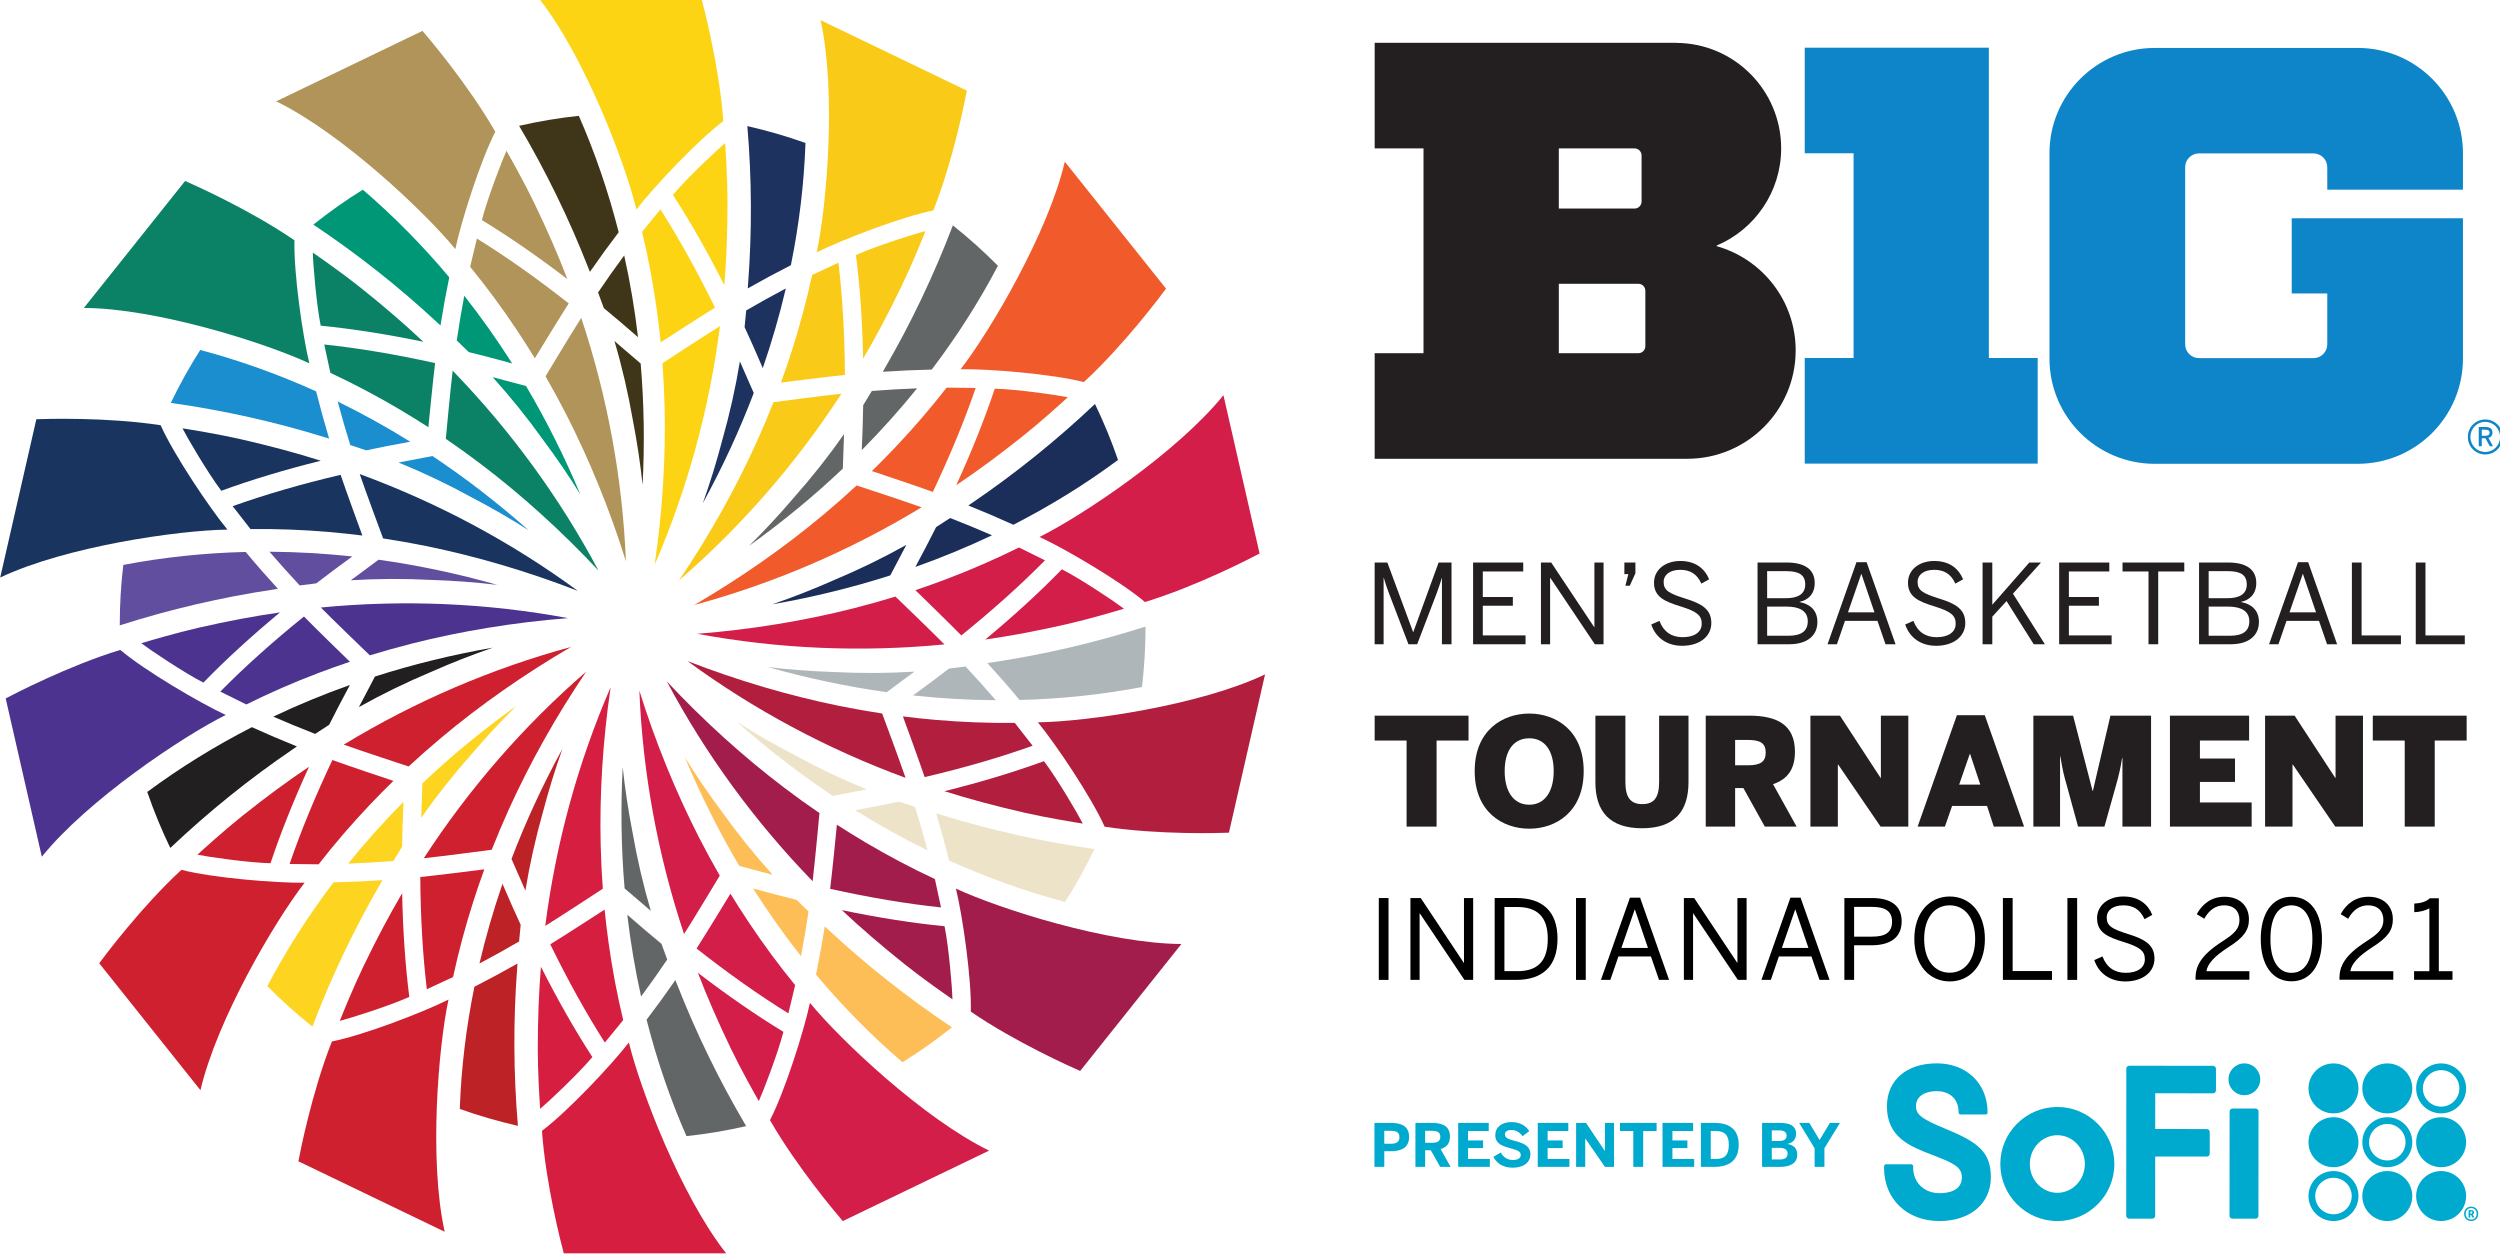 <?xml version="1.0" encoding="UTF-8" standalone="no"?>
<svg
   xmlns:dc="http://purl.org/dc/elements/1.1/"
   xmlns:cc="http://creativecommons.org/ns#"
   xmlns:rdf="http://www.w3.org/1999/02/22-rdf-syntax-ns#"
   xmlns:svg="http://www.w3.org/2000/svg"
   xmlns="http://www.w3.org/2000/svg"
   xmlns:sodipodi="http://sodipodi.sourceforge.net/DTD/sodipodi-0.dtd"
   xmlns:inkscape="http://www.inkscape.org/namespaces/inkscape"
   version="1.1"
   id="svg833"
   xml:space="preserve"
   width="149.58"
   height="75"
   viewBox="0 0 149.58 75"
   sodipodi:docname="Big Ten Men's Basketball Tournament 2021.svg"
   inkscape:version="1.0.2 (e86c870879, 2021-01-15)"><defs
     id="defs837"><clipPath
       clipPathUnits="userSpaceOnUse"
       id="clipPath851"><path
         d="M 0,0.021 H 603 V 783 H 0 Z"
         id="path849" /></clipPath><clipPath
       clipPathUnits="userSpaceOnUse"
       id="clipPath859"><path
         d="M -272.343,786.023 H 810.131 V 63.554 H -272.343 Z"
         id="path857" /></clipPath><clipPath
       clipPathUnits="userSpaceOnUse"
       id="clipPath881"><path
         d="M 0,783 H 603 V 0 H 0 Z"
         id="path879" /></clipPath><clipPath
       clipPathUnits="userSpaceOnUse"
       id="clipPath889"><path
         d="M 2.74658e-4,154.55 H 603 V 63.554 H 2.74658e-4 Z"
         id="path887" /></clipPath><clipPath
       clipPathUnits="userSpaceOnUse"
       id="clipPath1321"><path
         d="M 104.951,505.767 H 499.048 V 703.369 H 104.951 Z"
         id="path1319" /></clipPath><clipPath
       clipPathUnits="userSpaceOnUse"
       id="clipPath1337"><path
         d="M 0,783 H 603 V 0 H 0 Z"
         id="path1335" /></clipPath><clipPath
       clipPathUnits="userSpaceOnUse"
       id="clipPath1833"><path
         d="M 104.951,505.767 H 499.048 V 703.369 H 104.951 Z"
         id="path1831" /></clipPath><clipPath
       clipPathUnits="userSpaceOnUse"
       id="clipPath1849"><path
         d="M 0,783 H 603 V 0 H 0 Z"
         id="path1847" /></clipPath></defs><sodipodi:namedview
     pagecolor="#ffffff"
     bordercolor="#666666"
     borderopacity="1"
     objecttolerance="10"
     gridtolerance="10"
     guidetolerance="10"
     inkscape:pageopacity="0"
     inkscape:pageshadow="2"
     inkscape:window-width="640"
     inkscape:window-height="480"
     id="namedview835"
     showgrid="false"
     inkscape:zoom="1.0999439"
     inkscape:cx="226.10911"
     inkscape:cy="185.29611"
     inkscape:current-layer="g841" /><g
     id="g841"
     inkscape:groupmode="layer"
     inkscape:label="Big Ten Men's Basketball Tournament 2021"
     transform="matrix(1.333,0,0,-1.333,-139.934,937.825)"><g
       id="g3135"
       transform="matrix(0.285,0,0,0.285,75.075,503.146)"><g
         id="g1307"
         transform="translate(210.897,672.46)"><path
           d="m 0,0 c 2.729,-4.205 5.452,-8.987 8.1,-14.223 0.333,4.049 0.498,8.325 0.498,13.043 0,3.654 -0.285,8.06 -0.372,9.332 C 7.038,7.176 2.256,2.688 0,0"
           style="fill:#fcd414;fill-opacity:1;fill-rule:nonzero;stroke:none"
           id="path1309" /></g><g
         id="g1311"
         transform="translate(209.252,645.947)"><path
           d="M 0,0 C 0.165,-2.24 0.276,-4.536 0.336,-6.833 0.431,-10.855 0.35,-14.988 0.088,-19.115 -0.17,-23.298 -0.615,-27.536 -1.233,-31.737 3.924,-19.822 7.387,-7.186 9.063,5.851 6.545,4.289 0.818,0.542 0,0"
           style="fill:#fcd414;fill-opacity:1;fill-rule:nonzero;stroke:none"
           id="path1313" /></g><g
         id="g1315"><g
           id="g1317"
           clip-path="url(#clipPath1321)"><g
             id="g1323"
             transform="translate(206.041,666.639)"><path
               d="m 0,0 c 0.956,-3.972 1.732,-8.083 2.31,-12.222 0.239,-1.731 0.449,-3.473 0.62,-5.181 1.27,0.83 6.417,4.156 8.557,5.465 C 8.684,-6.214 5.793,-1.011 2.89,3.539 2.298,2.819 0.406,0.506 0,0"
               style="fill:#fcd414;fill-opacity:1;fill-rule:nonzero;stroke:none"
               id="path1325" /></g><g
             id="g1327"
             transform="translate(218.832,684.074)"><path
               d="m 0,0 c -0.606,8.537 -3.09,18.015 -3.432,19.295 h -25.571 c 7.108,-9.023 13.524,-25.794 15.32,-33.207 C -10.928,-10.338 -4.022,-3.016 0,0"
               style="fill:#fcd414;fill-opacity:1;fill-rule:nonzero;stroke:none"
               id="path1329" /></g></g></g><g
         id="g1339"
         transform="translate(198.21,536.674)"><path
           d="M 0,0 C -2.727,4.205 -5.449,8.987 -8.099,14.224 -8.433,10.175 -8.595,5.9 -8.595,1.18 c 0,-3.653 0.283,-8.058 0.369,-9.331 C -7.037,-7.175 -2.255,-2.687 0,0"
           style="fill:#d51e40;fill-opacity:1;fill-rule:nonzero;stroke:none"
           id="path1341" /></g><g
         id="g1343"
         transform="translate(199.856,563.189)"><path
           d="m 0,0 c -0.165,2.24 -0.277,4.535 -0.336,6.832 -0.096,4.022 -0.013,8.155 0.246,12.281 0.261,4.185 0.706,8.422 1.323,12.623 C -3.926,19.821 -7.387,7.186 -9.063,-5.853 -6.544,-4.29 -0.82,-0.544 0,0"
           style="fill:#d51e40;fill-opacity:1;fill-rule:nonzero;stroke:none"
           id="path1345" /></g><g
         id="g1347"
         transform="translate(203.067,542.497)"><path
           d="m 0,0 c -0.957,3.971 -1.733,8.081 -2.31,12.22 -0.241,1.732 -0.448,3.474 -0.62,5.182 -1.27,-0.83 -6.417,-4.156 -8.556,-5.464 C -8.686,6.212 -5.793,1.009 -2.89,-3.538 -2.3,-2.819 -0.406,-0.507 0,0"
           style="fill:#d51e40;fill-opacity:1;fill-rule:nonzero;stroke:none"
           id="path1349" /></g><g
         id="g1351"
         transform="translate(190.275,525.062)"><path
           d="m 0,0 c 0.606,-8.536 3.089,-18.015 3.432,-19.295 h 25.57 C 21.896,-10.273 15.477,6.499 13.685,13.911 10.929,10.338 4.021,3.017 0,0"
           style="fill:#d51e40;fill-opacity:1;fill-rule:nonzero;stroke:none"
           id="path1353" /></g><g
         id="g1355"
         transform="translate(180.81,668.491)"><path
           d="M 0,0 C 4.282,-2.607 8.812,-5.734 13.47,-9.303 12.015,-5.509 10.306,-1.587 8.258,2.665 6.675,5.957 4.507,9.803 3.873,10.913 3.229,9.518 0.866,3.399 0,0"
           style="fill:#b09459;fill-opacity:1;fill-rule:nonzero;stroke:none"
           id="path1357" /></g><g
         id="g1359"
         transform="translate(190.834,643.889)"><path
           d="m 0,0 c 1.121,-1.946 2.217,-3.967 3.266,-6.012 1.831,-3.583 3.549,-7.343 5.106,-11.173 1.584,-3.881 3.023,-7.893 4.288,-11.945 C 12.136,-16.158 9.771,-3.271 5.625,9.203 4.034,6.702 0.5,0.842 0,0"
           style="fill:#b09459;fill-opacity:1;fill-rule:nonzero;stroke:none"
           id="path1361" /></g><g
         id="g1363"
         transform="translate(178.961,661.137)"><path
           d="m 0,0 c 2.588,-3.162 5.069,-6.528 7.385,-10.008 0.969,-1.455 1.911,-2.935 2.805,-4.401 0.785,1.3 3.979,6.53 5.338,8.639 C 10.52,-1.83 5.658,1.605 1.068,4.443 0.85,3.539 0.149,0.632 0,0"
           style="fill:#b09459;fill-opacity:1;fill-rule:nonzero;stroke:none"
           id="path1365" /></g><g
         id="g1367"
         transform="translate(182.923,682.396)"><path
           d="M 0,0 C -4.252,7.428 -10.603,14.891 -11.467,15.896 L -34.505,4.8 c 10.321,-5.044 23.379,-17.371 28.21,-23.273 C -5.36,-14.055 -2.315,-4.463 0,0"
           style="fill:#b09459;fill-opacity:1;fill-rule:nonzero;stroke:none"
           id="path1369" /></g><g
         id="g1371"
         transform="translate(228.299,540.647)"><path
           d="m 0,0 c -4.283,2.603 -8.812,5.731 -13.47,9.3 1.454,-3.794 3.164,-7.714 5.211,-11.967 1.584,-3.291 3.751,-7.14 4.384,-8.246 C -3.23,-9.519 -0.868,-3.4 0,0"
           style="fill:#d21e48;fill-opacity:1;fill-rule:nonzero;stroke:none"
           id="path1373" /></g><g
         id="g1375"
         transform="translate(218.275,565.247)"><path
           d="m 0,0 c -1.122,1.947 -2.22,3.968 -3.267,6.011 -1.831,3.584 -3.55,7.344 -5.109,11.173 -1.58,3.883 -3.02,7.895 -4.286,11.947 0.526,-12.972 2.891,-25.86 7.036,-38.333 1.591,2.5 5.125,8.36 5.626,9.202"
           style="fill:#d21e48;fill-opacity:1;fill-rule:nonzero;stroke:none"
           id="path1377" /></g><g
         id="g1379"
         transform="translate(230.147,548)"><path
           d="m 0,0 c -2.586,3.163 -5.067,6.528 -7.383,10.007 -0.971,1.456 -1.911,2.936 -2.806,4.403 -0.785,-1.303 -3.98,-6.532 -5.338,-8.64 5.007,-3.94 9.869,-7.376 14.46,-10.212 C -0.849,-3.539 -0.147,-0.634 0,0"
           style="fill:#d21e48;fill-opacity:1;fill-rule:nonzero;stroke:none"
           id="path1381" /></g><g
         id="g1383"
         transform="translate(226.186,526.74)"><path
           d="M 0,0 C 4.251,-7.427 10.599,-14.891 11.465,-15.896 L 34.503,-4.8 C 24.183,0.244 11.124,12.57 6.294,18.471 5.358,14.055 2.315,4.464 0,0"
           style="fill:#d21e48;fill-opacity:1;fill-rule:nonzero;stroke:none"
           id="path1385" /></g><g
         id="g1387"
         transform="translate(155.426,651.859)"><path
           d="M 0,0 C 4.989,-0.49 10.426,-1.344 16.173,-2.538 13.216,0.25 9.974,3.042 6.286,5.984 3.428,8.263 -0.194,10.788 -1.243,11.511 -1.219,9.976 -0.694,3.438 0,0"
           style="fill:#0b8266;fill-opacity:1;fill-rule:nonzero;stroke:none"
           id="path1389" /></g><g
         id="g1391"
         transform="translate(175.131,634.043)"><path
           d="m 0,0 c 1.854,-1.268 3.721,-2.611 5.55,-3.999 3.204,-2.433 6.388,-5.077 9.452,-7.851 3.108,-2.81 6.143,-5.799 9.045,-8.902 C 17.944,-9.292 10.224,1.294 1.077,10.732 0.729,7.79 0.087,0.977 0,0"
           style="fill:#0b8266;fill-opacity:1;fill-rule:nonzero;stroke:none"
           id="path1393" /></g><g
         id="g1395"
         transform="translate(156.951,644.431)"><path
           d="m 0,0 c 3.701,-1.727 7.399,-3.683 10.997,-5.813 1.502,-0.893 2.993,-1.816 4.435,-2.749 0.145,1.513 0.753,7.61 1.062,10.099 C 10.274,2.917 4.401,3.9 -0.966,4.466 -0.771,3.556 -0.143,0.633 0,0"
           style="fill:#0b8266;fill-opacity:1;fill-rule:nonzero;stroke:none"
           id="path1397" /></g><g
         id="g1399"
         transform="translate(151.296,665.302)"><path
           d="m 0,0 c -7.054,4.849 -16.013,8.819 -17.225,9.347 l -15.944,-19.992 c 11.486,-0.065 28.6,-5.508 35.512,-8.727 C 1.269,-14.986 -0.147,-5.023 0,0"
           style="fill:#0b8266;fill-opacity:1;fill-rule:nonzero;stroke:none"
           id="path1401" /></g><g
         id="g1403"
         transform="translate(253.679,557.28)"><path
           d="m 0,0 c -4.984,0.488 -10.422,1.339 -16.169,2.535 2.959,-2.787 6.198,-5.578 9.886,-8.521 2.855,-2.28 6.48,-4.805 7.53,-5.529 C 1.222,-9.978 0.696,-3.443 0,0"
           style="fill:#a31d4c;fill-opacity:1;fill-rule:nonzero;stroke:none"
           id="path1405" /></g><g
         id="g1407"
         transform="translate(233.977,575.098)"><path
           d="m 0,0 c -1.854,1.264 -3.724,2.609 -5.55,3.997 -3.207,2.432 -6.387,5.074 -9.452,7.848 -3.109,2.814 -6.146,5.803 -9.046,8.904 C -17.946,9.29 -10.224,-1.296 -1.076,-10.733 -0.729,-7.791 -0.086,-0.979 0,0"
           style="fill:#a31d4c;fill-opacity:1;fill-rule:nonzero;stroke:none"
           id="path1409" /></g><g
         id="g1411"
         transform="translate(252.158,564.706)"><path
           d="m 0,0 c -3.703,1.727 -7.404,3.683 -10.998,5.812 -1.503,0.893 -2.992,1.816 -4.438,2.748 -0.143,-1.512 -0.75,-7.61 -1.063,-10.098 6.224,-1.379 12.096,-2.363 17.461,-2.928 C 0.771,-3.557 0.141,-0.634 0,0"
           style="fill:#a31d4c;fill-opacity:1;fill-rule:nonzero;stroke:none"
           id="path1413" /></g><path
         d="m 257.812,543.833 c 7.051,-4.848 16.01,-8.817 17.225,-9.346 l 15.943,19.992 c -11.485,0.066 -28.6,5.507 -35.512,8.727 1.074,-4.384 2.492,-14.347 2.344,-19.373"
         style="fill:#a31d4c;fill-opacity:1;fill-rule:nonzero;stroke:none"
         id="path1417" /><g
         id="g1419"
         transform="translate(139.772,625.86)"><path
           d="M 0,0 C 4.709,1.726 9.975,3.313 15.672,4.731 11.799,5.96 7.665,7.069 3.066,8.12 -0.497,8.931 -4.855,9.637 -6.115,9.833 -5.426,8.458 -2.117,2.797 0,0"
           style="fill:#19345e;fill-opacity:1;fill-rule:nonzero;stroke:none"
           id="path1421" /></g><g
         id="g1423"
         transform="translate(165.255,618.358)"><path
           d="m 0,0 c 2.22,-0.337 4.486,-0.739 6.736,-1.195 3.946,-0.803 7.958,-1.802 11.921,-2.973 4.02,-1.183 8.055,-2.559 12.013,-4.096 C 20.198,-0.586 8.649,5.601 -3.686,10.136 -2.723,7.334 -0.345,0.918 0,0"
           style="fill:#19345e;fill-opacity:1;fill-rule:nonzero;stroke:none"
           id="path1425" /></g><g
         id="g1427"
         transform="translate(144.369,619.831)"><path
           d="m 0,0 c 4.083,0.049 8.267,-0.108 12.428,-0.469 1.743,-0.151 3.489,-0.335 5.189,-0.55 -0.526,1.426 -2.625,7.182 -3.424,9.56 C 7.991,7.084 2.271,5.424 -2.807,3.603 -2.238,2.868 -0.4,0.508 0,0"
           style="fill:#19345e;fill-opacity:1;fill-rule:nonzero;stroke:none"
           id="path1429" /></g><g
         id="g1431"
         transform="translate(130.219,636.181)"><path
           d="m 0,0 c -8.458,1.308 -18.254,0.999 -19.576,0.947 l -5.692,-24.929 c 10.377,4.924 28.16,7.447 35.785,7.545 C 7.646,-12.953 2.046,-4.59 0,0"
           style="fill:#19345e;fill-opacity:1;fill-rule:nonzero;stroke:none"
           id="path1433" /></g><g
         id="g1435"
         transform="translate(269.333,583.277)"><path
           d="m 0,0 c -4.706,-1.722 -9.974,-3.313 -15.669,-4.73 3.875,-1.228 8.005,-2.337 12.606,-3.387 3.561,-0.814 7.92,-1.517 9.182,-1.716 C 5.43,-8.459 2.119,-2.797 0,0"
           style="fill:#b21f3e;fill-opacity:1;fill-rule:nonzero;stroke:none"
           id="path1437" /></g><g
         id="g1439"
         transform="translate(243.85,590.781)"><path
           d="m 0,0 c -2.22,0.336 -4.484,0.737 -6.736,1.194 -3.942,0.801 -7.953,1.803 -11.918,2.972 -4.023,1.186 -8.058,2.562 -12.015,4.097 C -20.197,0.584 -8.648,-5.602 3.687,-10.137 2.726,-7.335 0.345,-0.917 0,0"
           style="fill:#b21f3e;fill-opacity:1;fill-rule:nonzero;stroke:none"
           id="path1441" /></g><g
         id="g1443"
         transform="translate(264.735,589.308)"><path
           d="m 0,0 c -4.083,-0.049 -8.263,0.107 -12.428,0.467 -1.74,0.152 -3.485,0.335 -5.188,0.55 0.528,-1.424 2.625,-7.183 3.424,-9.559 6.204,1.458 11.921,3.117 17.003,4.938 C 2.24,-2.87 0.405,-0.51 0,0"
           style="fill:#b21f3e;fill-opacity:1;fill-rule:nonzero;stroke:none"
           id="path1445" /></g><g
         id="g1447"
         transform="translate(278.89,572.957)"><path
           d="m 0,0 c 8.456,-1.309 18.252,-1 19.576,-0.947 l 5.689,24.93 C 14.891,19.059 -2.892,16.533 -10.517,16.437 -7.646,12.953 -2.045,4.592 0,0"
           style="fill:#b21f3e;fill-opacity:1;fill-rule:nonzero;stroke:none"
           id="path1449" /></g><g
         id="g1451"
         transform="translate(136.949,595.645)"><path
           d="M 0,0 C 3.493,3.597 7.549,7.312 12.068,11.061 8.044,10.487 3.838,9.695 -0.763,8.643 -4.323,7.832 -8.556,6.576 -9.778,6.205 -8.56,5.267 -3.123,1.602 0,0"
           style="fill:#4d3390;fill-opacity:1;fill-rule:nonzero;stroke:none"
           id="path1453" /></g><g
         id="g1455"
         transform="translate(163.165,599.942)"><path
           d="m 0,0 c 2.146,0.66 4.362,1.28 6.589,1.846 3.897,0.987 7.947,1.828 12.03,2.493 4.133,0.679 8.364,1.19 12.597,1.521 C 18.451,8.234 5.362,8.799 -7.722,7.533 -5.637,5.425 -0.71,0.678 0,0"
           style="fill:#4d3390;fill-opacity:1;fill-rule:nonzero;stroke:none"
           id="path1457" /></g><g
         id="g1459"
         transform="translate(143.704,592.205)"><path
           d="M 0,0 C 3.663,1.818 7.496,3.491 11.404,4.972 13.04,5.591 14.692,6.183 16.319,6.727 15.226,7.784 10.836,12.06 9.086,13.856 4.132,9.853 -0.302,5.874 -4.089,2.029 -3.255,1.614 -0.58,0.285 0,0"
           style="fill:#4d3390;fill-opacity:1;fill-rule:nonzero;stroke:none"
           id="path1461" /></g><g
         id="g1463"
         transform="translate(123.862,600.798)"><path
           d="m 0,0 c -8.188,-2.492 -16.877,-7.02 -18.047,-7.641 l 5.69,-24.931 c 7.211,8.941 22.139,18.928 28.964,22.326 C 12.511,-8.352 3.836,-3.249 0,0"
           style="fill:#4d3390;fill-opacity:1;fill-rule:nonzero;stroke:none"
           id="path1465" /></g><g
         id="g1467"
         transform="translate(272.155,613.492)"><path
           d="m 0,0 c -3.493,-3.592 -7.547,-7.312 -12.064,-11.06 4.021,0.574 8.223,1.366 12.825,2.418 3.563,0.81 7.797,2.07 9.017,2.439 C 8.563,-5.267 3.124,-1.602 0,0"
           style="fill:#d21e49;fill-opacity:1;fill-rule:nonzero;stroke:none"
           id="path1469" /></g><g
         id="g1471"
         transform="translate(245.94,609.197)"><path
           d="m 0,0 c -2.146,-0.661 -4.358,-1.282 -6.584,-1.847 -3.902,-0.988 -7.951,-1.828 -12.031,-2.494 -4.139,-0.678 -8.366,-1.188 -12.6,-1.522 C -18.45,-8.238 -5.361,-8.802 7.722,-7.534 5.636,-5.425 0.711,-0.677 0,0"
           style="fill:#d21e49;fill-opacity:1;fill-rule:nonzero;stroke:none"
           id="path1473" /></g><g
         id="g1475"
         transform="translate(265.397,616.932)"><path
           d="m 0,0 c -3.658,-1.815 -7.492,-3.489 -11.4,-4.972 -1.637,-0.618 -3.286,-1.208 -4.913,-1.756 1.091,-1.054 5.48,-5.333 7.231,-7.126 4.957,4.005 9.387,7.98 13.177,11.824 C 3.263,-1.612 0.588,-0.285 0,0"
           style="fill:#d21e49;fill-opacity:1;fill-rule:nonzero;stroke:none"
           id="path1477" /></g><g
         id="g1479"
         transform="translate(285.242,608.342)"><path
           d="m 0,0 c 8.188,2.488 16.878,7.017 18.049,7.639 l -5.691,24.93 C 5.145,23.63 -9.778,13.641 -16.607,10.246 -12.508,8.351 -3.836,3.248 0,0"
           style="fill:#d21e49;fill-opacity:1;fill-rule:nonzero;stroke:none"
           id="path1481" /></g><g
         id="g1483"
         transform="translate(147.517,567.197)"><path
           d="M 0,0 C 1.587,4.756 3.628,9.863 6.072,15.202 2.696,12.939 -0.749,10.401 -4.438,7.457 -7.293,5.18 -10.561,2.212 -11.502,1.347 -9.998,1.03 -3.508,0.087 0,0"
           style="fill:#cf2030;fill-opacity:1;fill-rule:nonzero;stroke:none"
           id="path1485" /></g><g
         id="g1487"
         transform="translate(169.27,582.443)"><path
           d="m 0,0 c 1.646,1.524 3.376,3.047 5.135,4.521 3.084,2.582 6.367,5.098 9.755,7.466 3.432,2.405 7.023,4.7 10.692,6.837 C 13.053,15.424 1.014,10.255 -10.223,3.435 -7.432,2.442 -0.935,0.302 0,0"
           style="fill:#cf2030;fill-opacity:1;fill-rule:nonzero;stroke:none"
           id="path1489" /></g><g
         id="g1491"
         transform="translate(155.097,567.031)"><path
           d="m 0,0 c 2.506,3.224 5.238,6.395 8.114,9.425 1.205,1.269 2.438,2.517 3.665,3.714 C 10.337,13.617 4.528,15.565 2.17,16.423 -0.557,10.665 -2.823,5.158 -4.57,0.05 -3.638,0.04 -0.648,0.003 0,0"
           style="fill:#cf2030;fill-opacity:1;fill-rule:nonzero;stroke:none"
           id="path1493" /></g><g
         id="g1495"
         transform="translate(133.49,566.161)"><path
           d="M 0,0 C -6.297,-5.798 -12.163,-13.648 -12.944,-14.713 L 2.997,-34.708 c 2.617,11.184 11.734,26.66 16.41,32.68 C 14.895,-2.098 4.864,-1.263 0,0"
           style="fill:#cf2030;fill-opacity:1;fill-rule:nonzero;stroke:none"
           id="path1497" /></g><g
         id="g1499"
         transform="translate(261.588,641.939)"><path
           d="m 0,0 c -1.586,-4.751 -3.627,-9.862 -6.069,-15.2 3.373,2.263 6.817,4.802 10.505,7.746 2.859,2.275 6.125,5.246 7.066,6.108 C 9.998,-1.029 3.509,-0.086 0,0"
           style="fill:#f15a2b;fill-opacity:1;fill-rule:nonzero;stroke:none"
           id="path1501" /></g><g
         id="g1503"
         transform="translate(239.83,626.695)"><path
           d="m 0,0 c -1.644,-1.526 -3.368,-3.045 -5.131,-4.519 -3.086,-2.585 -6.367,-5.098 -9.755,-7.468 -3.434,-2.405 -7.025,-4.702 -10.691,-6.838 12.529,3.398 24.564,8.57 35.806,15.387 C 7.436,-2.441 0.936,-0.302 0,0"
           style="fill:#f15a2b;fill-opacity:1;fill-rule:nonzero;stroke:none"
           id="path1505" /></g><g
         id="g1507"
         transform="translate(254.009,642.106)"><path
           d="m 0,0 c -2.509,-3.223 -5.235,-6.394 -8.115,-9.426 -1.204,-1.267 -2.434,-2.513 -3.664,-3.715 1.442,-0.475 7.25,-2.426 9.606,-3.281 2.729,5.759 4.995,11.263 6.743,16.37 C 3.638,-0.038 0.648,-0.002 0,0"
           style="fill:#f15a2b;fill-opacity:1;fill-rule:nonzero;stroke:none"
           id="path1509" /></g><g
         id="g1511"
         transform="translate(275.613,642.977)"><path
           d="M 0,0 C 6.298,5.797 12.161,13.646 12.948,14.715 L -2.995,34.708 C -5.615,23.524 -14.729,8.049 -19.405,2.027 -14.893,2.099 -4.863,1.264 0,0"
           style="fill:#f15a2b;fill-opacity:1;fill-rule:nonzero;stroke:none"
           id="path1513" /></g><g
         id="g1515"
         transform="translate(169.379,546.151)"><path
           d="M 0,0 C -0.632,4.975 -1.01,10.462 -1.124,16.33 -3.183,12.828 -5.185,9.045 -7.232,4.792 -8.816,1.501 -10.474,-2.59 -10.946,-3.776 -9.456,-3.411 -3.198,-1.442 0,0"
           style="fill:#cf2030;fill-opacity:1;fill-rule:nonzero;stroke:none"
           id="path1517" /></g><g
         id="g1519"
         transform="translate(182.363,569.325)"><path
           d="m 0,0 c 0.823,2.089 1.719,4.21 2.665,6.302 1.66,3.665 3.527,7.356 5.549,10.96 2.052,3.655 4.288,7.281 6.67,10.798 C 5.07,19.561 -3.534,9.68 -10.703,-1.339 -7.755,-1.024 -0.973,-0.133 0,0"
           style="fill:#cf2030;fill-opacity:1;fill-rule:nonzero;stroke:none"
           id="path1521" /></g><g
         id="g1523"
         transform="translate(176.278,549.288)"><path
           d="M 0,0 C 0.862,3.994 1.946,8.038 3.224,12.016 3.76,13.68 4.329,15.34 4.915,16.95 3.409,16.755 -2.672,15.992 -5.166,15.742 -5.126,9.37 -4.777,3.425 -4.136,-1.933 -3.294,-1.54 -0.582,-0.276 0,0"
           style="fill:#cf2030;fill-opacity:1;fill-rule:nonzero;stroke:none"
           id="path1525" /></g><g
         id="g1527"
         transform="translate(157.192,539.131)"><path
           d="M 0,0 C -3.157,-7.957 -5.035,-17.573 -5.279,-18.873 L 17.76,-29.97 C 15.264,-18.758 16.761,-0.859 18.363,6.597 14.329,4.572 4.93,0.973 0,0"
           style="fill:#cf2030;fill-opacity:1;fill-rule:nonzero;stroke:none"
           id="path1529" /></g><g
         id="g1531"
         transform="translate(239.723,662.984)"><path
           d="m 0,0 c 0.636,-4.967 1.014,-10.458 1.128,-16.327 2.058,3.503 4.058,7.284 6.105,11.536 1.586,3.289 3.241,7.385 3.717,8.57 C 9.459,3.412 3.201,1.445 0,0"
           style="fill:#f9ca18;fill-opacity:1;fill-rule:nonzero;stroke:none"
           id="path1533" /></g><g
         id="g1535"
         transform="translate(226.736,639.81)"><path
           d="m 0,0 c -0.818,-2.087 -1.713,-4.204 -2.662,-6.299 -1.657,-3.668 -3.524,-7.355 -5.551,-10.96 -2.05,-3.657 -4.286,-7.283 -6.665,-10.8 C -5.063,-19.56 3.537,-9.678 10.706,1.34 7.76,1.027 0.975,0.136 0,0"
           style="fill:#f9ca18;fill-opacity:1;fill-rule:nonzero;stroke:none"
           id="path1537" /></g><g
         id="g1539"
         transform="translate(232.823,659.848)"><path
           d="m 0,0 c -0.862,-3.993 -1.942,-8.033 -3.224,-12.014 -0.533,-1.663 -1.097,-3.321 -1.688,-4.936 1.504,0.197 7.585,0.959 10.079,1.212 C 5.127,-9.368 4.782,-3.424 4.141,1.936 3.295,1.543 0.585,0.28 0,0"
           style="fill:#f9ca18;fill-opacity:1;fill-rule:nonzero;stroke:none"
           id="path1541" /></g><g
         id="g1543"
         transform="translate(251.908,670.007)"><path
           d="M 0,0 C 3.162,7.955 5.039,17.57 5.283,18.873 L -17.755,29.97 C -15.262,18.756 -16.761,0.859 -18.362,-6.596 -14.324,-4.572 -4.928,-0.974 0,0"
           style="fill:#f9ca18;fill-opacity:1;fill-rule:nonzero;stroke:none"
           id="path1545" /></g><g
         id="g1547"
         transform="translate(180.429,551.411)"><path
           d="M 0,0 C 2.037,1.077 4.136,2.24 6.241,3.462 6.309,4.285 6.392,5.147 6.494,6.087 5.596,8.028 4.656,10.149 3.628,12.549 2.197,8.392 0.978,4.176 0,0"
           style="fill:#bd2227;fill-opacity:1;fill-rule:nonzero;stroke:none"
           id="path1549" /></g><g
         id="g1551"
         transform="translate(186.374,550.719)"><path
           d="m 0,0 c 0.012,0.24 0.028,0.473 0.048,0.684 -2.243,-1.273 -4.524,-2.499 -6.791,-3.655 -1.308,-6.438 -2.079,-12.91 -2.299,-19.246 2.974,-1.064 6.032,-1.947 9.155,-2.662 C -0.59,-16.622 -0.634,-8.256 0,0"
           style="fill:#bd2227;fill-opacity:1;fill-rule:nonzero;stroke:none"
           id="path1553" /></g><g
         id="g1555"
         transform="translate(186.942,564.54)"><path
           d="M 0,0 C 0.256,-0.585 0.505,-1.155 0.722,-1.647 1.395,2.475 2.33,6.656 3.503,10.791 4.377,14.121 5.401,17.442 6.56,20.692 3.46,15.025 0.764,9.197 -1.465,3.333 -1.093,2.508 -0.529,1.219 0,0"
           style="fill:#bd2227;fill-opacity:1;fill-rule:nonzero;stroke:none"
           id="path1557" /></g><g
         id="g1559"
         transform="translate(222.185,651.637)"><path
           d="M 0,0 C 0.898,-1.941 1.837,-4.061 2.865,-6.462 4.296,-2.305 5.516,1.912 6.495,6.088 4.455,5.011 2.358,3.848 0.253,2.625 0.186,1.803 0.102,0.941 0,0"
           style="fill:#1e3260;fill-opacity:1;fill-rule:nonzero;stroke:none"
           id="path1561" /></g><g
         id="g1563"
         transform="translate(222.732,658.417)"><path
           d="M 0,0 C -0.011,-0.24 -0.025,-0.473 -0.048,-0.684 2.195,0.589 4.479,1.816 6.744,2.972 8.053,9.409 8.822,15.88 9.045,22.217 6.067,23.282 3.01,24.165 -0.114,24.879 0.591,16.623 0.632,8.256 0,0"
           style="fill:#1e3260;fill-opacity:1;fill-rule:nonzero;stroke:none"
           id="path1565" /></g><g
         id="g1567"
         transform="translate(221.445,646.241)"><path
           d="m 0,0 c -0.674,-4.121 -1.608,-8.303 -2.784,-12.438 -0.872,-3.33 -1.897,-6.651 -3.055,-9.901 3.1,5.668 5.795,11.496 8.023,17.359 -0.37,0.825 -0.936,2.117 -1.465,3.333 C 0.464,-1.062 0.215,-0.491 0,0"
           style="fill:#1e3260;fill-opacity:1;fill-rule:nonzero;stroke:none"
           id="path1569" /></g><g
         id="g1571"
         transform="translate(200.015,654.627)"><path
           d="M 0,0 C 1.654,-1.36 3.418,-2.862 5.387,-4.58 4.874,-0.214 4.143,4.114 3.21,8.301 1.844,6.447 0.458,4.488 -0.907,2.474 -0.611,1.702 -0.313,0.892 0,0"
           style="fill:#3f3519;fill-opacity:1;fill-rule:nonzero;stroke:none"
           id="path1573" /></g><g
         id="g1575"
         transform="translate(197.57,660.972)"><path
           d="M 0,0 C 0.092,-0.223 0.179,-0.439 0.253,-0.636 1.722,1.481 3.244,3.578 4.788,5.604 3.17,11.969 1.059,18.135 -1.492,23.941 -4.634,23.608 -7.773,23.079 -10.897,22.365 -6.685,15.233 -3.014,7.714 0,0"
           style="fill:#3f3519;fill-opacity:1;fill-rule:nonzero;stroke:none"
           id="path1577" /></g><g
         id="g1579"
         transform="translate(201.69,649.444)"><path
           d="M 0,0 C 1.183,-4.006 2.151,-8.179 2.89,-12.415 3.548,-15.793 4.067,-19.229 4.434,-22.662 4.767,-16.21 4.664,-9.79 4.128,-3.541 3.44,-2.957 2.37,-2.04 1.361,-1.173 0.88,-0.755 0.408,-0.351 0,0"
           style="fill:#3f3519;fill-opacity:1;fill-rule:nonzero;stroke:none"
           id="path1581" /></g><g
         id="g1583"
         transform="translate(178.746,647.702)"><path
           d="M 0,0 C 2.08,-0.51 4.32,-1.096 6.839,-1.791 4.48,1.92 1.944,5.504 -0.71,8.871 -1.14,6.606 -1.537,4.242 -1.894,1.833 -1.291,1.268 -0.673,0.666 0,0"
           style="fill:#009777;fill-opacity:1;fill-rule:nonzero;stroke:none"
           id="path1585" /></g><g
         id="g1587"
         transform="translate(173.787,652.356)"><path
           d="m 0,0 c 0.179,-0.162 0.353,-0.317 0.504,-0.463 0.404,2.546 0.868,5.095 1.381,7.589 -4.222,5.034 -8.8,9.672 -13.614,13.796 -2.688,-1.66 -5.286,-3.503 -7.792,-5.499 C -12.629,10.825 -6.061,5.643 0,0"
           style="fill:#009777;fill-opacity:1;fill-rule:nonzero;stroke:none"
           id="path1589" /></g><g
         id="g1591"
         transform="translate(182.502,643.756)"><path
           d="m 0,0 c 2.804,-3.094 5.489,-6.433 7.99,-9.93 2.058,-2.757 4.019,-5.63 5.836,-8.561 C 11.33,-12.534 8.452,-6.795 5.258,-1.395 4.381,-1.17 3.022,-0.807 1.739,-0.463 1.121,-0.297 0.519,-0.137 0,0"
           style="fill:#009777;fill-opacity:1;fill-rule:nonzero;stroke:none"
           id="path1593" /></g><g
         id="g1595"
         transform="translate(162.586,632.231)"><path
           d="M 0,0 C 2.095,0.445 4.369,0.888 6.939,1.356 3.206,3.677 -0.634,5.804 -4.488,7.687 -3.891,5.46 -3.225,3.157 -2.502,0.832 -1.715,0.583 -0.893,0.31 0,0"
           style="fill:#1a8ece;fill-opacity:1;fill-rule:nonzero;stroke:none"
           id="path1597" /></g><g
         id="g1599"
         transform="translate(156.099,634.276)"><path
           d="M 0,0 C 0.233,-0.067 0.457,-0.133 0.654,-0.199 -0.082,2.27 -0.774,4.767 -1.396,7.238 -7.38,9.943 -13.517,12.133 -19.645,13.76 -21.346,11.098 -22.889,8.311 -24.278,5.425 -16.073,4.273 -7.908,2.453 0,0"
           style="fill:#1a8ece;fill-opacity:1;fill-rule:nonzero;stroke:none"
           id="path1601" /></g><g
         id="g1603"
         transform="translate(167.682,630.311)"><path
           d="m 0,0 c 3.871,-1.573 7.739,-3.417 11.508,-5.481 3.051,-1.591 6.062,-3.331 8.973,-5.184 C 15.648,-6.381 10.563,-2.458 5.343,1.021 4.457,0.844 3.074,0.582 1.769,0.334 1.14,0.215 0.528,0.1 0,0"
           style="fill:#1a8ece;fill-opacity:1;fill-rule:nonzero;stroke:none"
           id="path1605" /></g><g
         id="g1607"
         transform="translate(154.736,611.283)"><path
           d="M 0,0 C 1.697,1.31 3.555,2.696 5.666,4.233 1.295,4.704 -3.086,4.954 -7.376,4.977 -5.873,3.232 -4.271,1.445 -2.61,-0.336 -1.796,-0.217 -0.937,-0.109 0,0"
           style="fill:#614e9f;fill-opacity:1;fill-rule:nonzero;stroke:none"
           id="path1609" /></g><g
         id="g1611"
         transform="translate(148.009,610.31)"><path
           d="M 0,0 C 0.237,0.042 0.468,0.078 0.677,0.106 -1.062,2.011 -2.77,3.959 -4.398,5.917 -10.965,5.756 -17.444,5.068 -23.671,3.874 -24.048,0.739 -24.23,-2.442 -24.23,-5.646 -16.336,-3.124 -8.19,-1.219 0,0"
           style="fill:#614e9f;fill-opacity:1;fill-rule:nonzero;stroke:none"
           id="path1613" /></g><g
         id="g1615"
         transform="translate(160.165,611.764)"><path
           d="m 0,0 c 4.168,0.262 8.451,0.279 12.746,0.054 3.439,-0.11 6.906,-0.37 10.331,-0.777 C 16.864,1.04 10.582,2.37 4.371,3.238 3.648,2.694 2.517,1.856 1.447,1.066 0.933,0.688 0.432,0.319 0,0"
           style="fill:#614e9f;fill-opacity:1;fill-rule:nonzero;stroke:none"
           id="path1617" /></g><g
         id="g1619"
         transform="translate(156.757,589.006)"><path
           d="M 0,0 C 0.96,1.913 2.032,3.969 3.269,6.271 -0.874,4.798 -4.93,3.124 -8.804,1.282 -6.692,0.362 -4.477,-0.554 -2.208,-1.437 -1.521,-0.977 -0.796,-0.507 0,0"
           style="fill:#211f1f;fill-opacity:1;fill-rule:nonzero;stroke:none"
           id="path1621" /></g><g
         id="g1623"
         transform="translate(151.117,585.207)"><path
           d="m 0,0 c 0.197,0.142 0.389,0.274 0.562,0.388 -2.391,0.963 -4.773,1.979 -7.091,3.035 -5.846,-2.995 -11.388,-6.427 -16.478,-10.202 1.021,-2.989 2.237,-5.932 3.627,-8.821 C -13.363,-9.904 -6.851,-4.652 0,0"
           style="fill:#211f1f;fill-opacity:1;fill-rule:nonzero;stroke:none"
           id="path1625" /></g><g
         id="g1627"
         transform="translate(161.44,591.791)"><path
           d="m 0,0 c 3.641,2.045 7.496,3.918 11.46,5.579 3.145,1.395 6.383,2.664 9.645,3.785 C 14.744,8.255 8.505,6.727 2.53,4.813 2.117,4.011 1.46,2.766 0.839,1.589 0.54,1.025 0.252,0.476 0,0"
           style="fill:#211f1f;fill-opacity:1;fill-rule:nonzero;stroke:none"
           id="path1629" /></g><g
         id="g1631"
         transform="translate(168.244,569.809)"><path
           d="m 0,0 c 0.033,2.141 0.107,4.458 0.221,7.067 -3.092,-3.122 -6.019,-6.392 -8.71,-9.733 2.299,0.087 4.694,0.226 7.121,0.413 C -0.948,-1.54 -0.502,-0.802 0,0"
           style="fill:#fdd420;fill-opacity:1;fill-rule:nonzero;stroke:none"
           id="path1633" /></g><g
         id="g1635"
         transform="translate(164.808,563.938)"><path
           d="M 0,0 C 0.118,0.215 0.232,0.417 0.34,0.594 -2.231,0.426 -4.819,0.306 -7.365,0.25 c -3.97,-5.232 -7.474,-10.729 -10.423,-16.339 2.217,-2.252 4.591,-4.374 7.098,-6.374 C -7.741,-14.721 -4.152,-7.162 0,0"
           style="fill:#fdd420;fill-opacity:1;fill-rule:nonzero;stroke:none"
           id="path1637" /></g><g
         id="g1639"
         transform="translate(171.253,574.351)"><path
           d="m 0,0 c 2.393,3.421 5.054,6.782 7.902,9.999 2.231,2.619 4.598,5.169 7.048,7.594 C 9.698,13.835 4.741,9.75 0.192,5.436 0.167,4.533 0.118,3.126 0.065,1.796 0.04,1.158 0.019,0.537 0,0"
           style="fill:#fdd420;fill-opacity:1;fill-rule:nonzero;stroke:none"
           id="path1641" /></g><g
         id="g1643"
         transform="translate(249.355,641.995)"><path
           d="M 0,0 C -2.308,-0.087 -4.698,-0.222 -7.128,-0.413 -7.546,-1.125 -7.996,-1.863 -8.493,-2.665 -8.526,-4.807 -8.601,-7.123 -8.715,-9.731 -5.624,-6.608 -2.696,-3.34 0,0"
           style="fill:#636667;fill-opacity:1;fill-rule:nonzero;stroke:none"
           id="path1645" /></g><g
         id="g1647"
         transform="translate(244.293,645.197)"><path
           d="m 0,0 c -0.114,-0.213 -0.23,-0.415 -0.338,-0.595 2.571,0.171 5.162,0.289 7.705,0.347 3.97,5.232 7.475,10.727 10.421,16.345 -2.216,2.243 -4.59,4.368 -7.094,6.366 C 7.743,14.72 4.157,7.164 0,0"
           style="fill:#636667;fill-opacity:1;fill-rule:nonzero;stroke:none"
           id="path1649" /></g><g
         id="g1651"
         transform="translate(237.784,632.992)"><path
           d="m 0,0 c 0.028,0.638 0.049,1.258 0.067,1.793 -2.395,-3.42 -5.048,-6.783 -7.905,-10 -2.229,-2.616 -4.59,-5.167 -7.047,-7.593 5.252,3.76 10.208,7.843 14.758,12.162 C -0.102,-2.734 -0.046,-1.328 0,0"
           style="fill:#636667;fill-opacity:1;fill-rule:nonzero;stroke:none"
           id="path1653" /></g><g
         id="g1655"
         transform="translate(261.155,618.85)"><path
           d="M 0,0 C -2.113,0.923 -4.328,1.837 -6.599,2.721 -7.284,2.26 -8.011,1.79 -8.807,1.283 -9.767,-0.631 -10.84,-2.685 -12.071,-4.985 -7.933,-3.514 -3.877,-1.839 0,0"
           style="fill:#1b2e5a;fill-opacity:1;fill-rule:nonzero;stroke:none"
           id="path1657" /></g><g
         id="g1659"
         transform="translate(257.987,623.93)"><path
           d="M 0,0 C -0.196,-0.142 -0.389,-0.272 -0.563,-0.39 1.829,-1.349 4.212,-2.366 6.529,-3.421 12.375,-0.428 17.917,3.004 23.011,6.785 21.988,9.768 20.77,12.714 19.382,15.6 13.364,9.904 6.85,4.652 0,0"
           style="fill:#1b2e5a;fill-opacity:1;fill-rule:nonzero;stroke:none"
           id="path1661" /></g><g
         id="g1663"
         transform="translate(246.825,615.756)"><path
           d="m 0,0 c 0.3,0.565 0.589,1.116 0.84,1.588 -3.643,-2.041 -7.495,-3.919 -11.462,-5.579 -3.142,-1.391 -6.377,-2.662 -9.644,-3.783 6.363,1.11 12.602,2.639 18.576,4.553 C -1.276,-2.418 -0.616,-1.174 0,0"
           style="fill:#1b2e5a;fill-opacity:1;fill-rule:nonzero;stroke:none"
           id="path1665" /></g><g
         id="g1667"
         transform="translate(261.744,592.877)"><path
           d="M 0,0 C -1.503,1.748 -3.101,3.533 -4.762,5.312 -5.58,5.197 -6.438,5.088 -7.376,4.977 -9.072,3.669 -10.927,2.283 -13.039,0.747 -8.67,0.276 -4.286,0.024 0,0"
           style="fill:#afb6ba;fill-opacity:1;fill-rule:nonzero;stroke:none"
           id="path1669" /></g><g
         id="g1671"
         transform="translate(261.096,598.827)"><path
           d="m 0,0 c -0.237,-0.042 -0.467,-0.077 -0.677,-0.104 1.74,-1.904 3.448,-3.854 5.077,-5.81 6.566,0.159 13.046,0.848 19.276,2.043 0.371,3.133 0.557,6.315 0.557,9.518 C 16.339,3.125 8.192,1.22 0,0"
           style="fill:#afb6ba;fill-opacity:1;fill-rule:nonzero;stroke:none"
           id="path1673" /></g><g
         id="g1675"
         transform="translate(247.495,596.307)"><path
           d="M 0,0 C 0.512,0.379 1.014,0.747 1.444,1.066 -2.723,0.808 -7.007,0.789 -11.304,1.012 c -3.435,0.113 -6.903,0.37 -10.329,0.775 6.214,-1.759 12.496,-3.09 18.71,-3.956 C -2.2,-1.625 -1.067,-0.789 0,0"
           style="fill:#afb6ba;fill-opacity:1;fill-rule:nonzero;stroke:none"
           id="path1677" /></g><g
         id="g1679"
         transform="translate(251.008,569.219)"><path
           d="M 0,0 C -0.595,2.228 -1.261,4.531 -1.983,6.855 -2.773,7.104 -3.594,7.379 -4.488,7.687 -6.58,7.243 -8.855,6.798 -11.424,6.332 -7.692,4.011 -3.852,1.883 0,0"
           style="fill:#ece3c8;fill-opacity:1;fill-rule:nonzero;stroke:none"
           id="path1681" /></g><g
         id="g1683"
         transform="translate(253.007,574.863)"><path
           d="m 0,0 c -0.232,0.064 -0.455,0.133 -0.655,0.199 0.741,-2.47 1.433,-4.968 2.052,-7.437 5.982,-2.705 12.124,-4.896 18.252,-6.523 1.694,2.662 3.239,5.45 4.631,8.334 C 16.077,-4.273 7.907,-2.456 0,0"
           style="fill:#ece3c8;fill-opacity:1;fill-rule:nonzero;stroke:none"
           id="path1685" /></g><g
         id="g1687"
         transform="translate(239.657,578.494)"><path
           d="m 0,0 c 0.627,0.119 1.238,0.233 1.766,0.333 -3.868,1.576 -7.735,3.417 -11.507,5.483 -3.051,1.592 -6.061,3.328 -8.972,5.18 C -13.879,6.714 -8.795,2.79 -3.574,-0.685 -2.688,-0.51 -1.302,-0.248 0,0"
           style="fill:#ece3c8;fill-opacity:1;fill-rule:nonzero;stroke:none"
           id="path1689" /></g><g
         id="g1691"
         transform="translate(231.072,552.562)"><path
           d="M 0,0 C 0.43,2.265 0.828,4.632 1.184,7.04 0.58,7.605 -0.04,8.208 -0.71,8.873 -2.789,9.383 -5.031,9.968 -7.55,10.663 -5.191,6.953 -2.657,3.37 0,0"
           style="fill:#fdbe57;fill-opacity:1;fill-rule:nonzero;stroke:none"
           id="path1693" /></g><g
         id="g1695"
         transform="translate(235.321,556.782)"><path
           d="m 0,0 c -0.183,0.159 -0.354,0.315 -0.508,0.462 -0.402,-2.544 -0.863,-5.096 -1.376,-7.588 4.217,-5.036 8.799,-9.673 13.616,-13.797 2.684,1.661 5.284,3.502 7.789,5.499 C 12.628,-10.826 6.06,-5.644 0,0"
           style="fill:#fdbe57;fill-opacity:1;fill-rule:nonzero;stroke:none"
           id="path1697" /></g><g
         id="g1699"
         transform="translate(224.868,565.844)"><path
           d="m 0,0 c 0.617,-0.166 1.216,-0.329 1.735,-0.466 -2.799,3.098 -5.487,6.434 -7.99,9.933 -2.056,2.756 -4.016,5.629 -5.833,8.56 C -9.591,12.072 -6.714,6.331 -3.519,0.933 -2.642,0.707 -1.283,0.342 0,0"
           style="fill:#fdbe57;fill-opacity:1;fill-rule:nonzero;stroke:none"
           id="path1701" /></g><g
         id="g1703"
         transform="translate(205.883,546.206)"><path
           d="M 0,0 C 1.366,1.855 2.754,3.813 4.118,5.83 3.822,6.601 3.525,7.412 3.208,8.304 1.557,9.665 -0.211,11.164 -2.176,12.883 -1.662,8.516 -0.931,4.189 0,0"
           style="fill:#636667;fill-opacity:1;fill-rule:nonzero;stroke:none"
           id="path1705" /></g><g
         id="g1707"
         transform="translate(211.538,548.165)"><path
           d="m 0,0 c -0.092,0.222 -0.179,0.437 -0.252,0.637 -1.47,-2.118 -2.992,-4.216 -4.535,-6.242 1.617,-6.364 3.732,-12.532 6.282,-18.337 3.139,0.332 6.278,0.864 9.401,1.576 C 6.682,-15.233 3.014,-7.714 0,0"
           style="fill:#636667;fill-opacity:1;fill-rule:nonzero;stroke:none"
           id="path1709" /></g><g
         id="g1711"
         transform="translate(206.057,560.865)"><path
           d="M 0,0 C 0.481,-0.417 0.953,-0.824 1.361,-1.172 0.179,2.833 -0.791,7.007 -1.528,11.243 -2.186,14.621 -2.705,18.058 -3.071,21.488 -3.404,15.038 -3.304,8.617 -2.768,2.367 -2.078,1.785 -1.01,0.864 0,0"
           style="fill:#636667;fill-opacity:1;fill-rule:nonzero;stroke:none"
           id="path1713" /></g></g><g
       id="g3189"
       transform="matrix(0.285,0,0,0.285,75.075,503.146)"><g
         id="g1715"
         transform="translate(321.384,519.386)"><path
           d="M 0,0 V 6.917 H 2.57 C 4.078,6.917 5.454,6.524 5.454,4.7 5.454,2.84 3.964,2.458 2.549,2.458 H 1.548 V 0 Z m 1.548,3.636 h 1.06 c 0.962,0 1.326,0.365 1.326,1.029 0,0.645 -0.352,1.008 -1.326,1.008 h -1.06 z"
           style="fill:#00a9ce;fill-opacity:1;fill-rule:nonzero;stroke:none"
           id="path1717" /></g><g
         id="g1719"
         transform="translate(327.838,519.383)"><path
           d="m 0,0 v 6.919 h 2.657 c 1.74,0 2.781,-0.607 2.781,-2.14 0,-1.092 -0.529,-1.692 -1.473,-1.973 L 5.54,0 H 3.898 L 2.427,2.608 H 1.529 V 0 Z M 1.529,3.787 H 2.59 c 0.896,0 1.326,0.252 1.326,0.955 0,0.683 -0.43,0.932 -1.326,0.932 H 1.529 Z"
           style="fill:#00a9ce;fill-opacity:1;fill-rule:nonzero;stroke:none"
           id="path1721" /></g><g
         id="g1723"
         transform="translate(334.57,519.384)"><path
           d="M 0,0 V 6.918 H 4.813 V 5.646 H 1.557 V 4.16 H 3.92 V 2.955 H 1.557 V 1.235 H 4.986 V 0 Z"
           style="fill:#00a9ce;fill-opacity:1;fill-rule:nonzero;stroke:none"
           id="path1725" /></g><g
         id="g1727"
         transform="translate(340.11,520.956)"><path
           d="m 0,0 1.176,0.684 c 0.39,-0.76 1.097,-1.18 1.909,-1.18 0.715,0 1.232,0.261 1.232,0.797 0,0.522 -0.506,0.746 -1.433,0.998 -1.262,0.345 -2.578,0.663 -2.578,2.112 0,1.291 1.031,2.067 2.549,2.067 1.454,0 2.312,-0.683 2.809,-1.422 L 4.583,3.254 c -0.372,0.589 -1.049,0.98 -1.738,0.98 -0.657,0 -1.023,-0.28 -1.023,-0.692 0,-0.552 0.529,-0.748 1.454,-1 C 4.518,2.216 5.837,1.831 5.837,0.403 5.837,-0.712 4.976,-1.702 3.011,-1.702 1.479,-1.702 0.525,-0.992 0,0"
           style="fill:#00a9ce;fill-opacity:1;fill-rule:nonzero;stroke:none"
           id="path1729" /></g><g
         id="g1731"
         transform="translate(347.102,519.384)"><path
           d="M 0,0 V 6.918 H 4.814 V 5.646 H 1.555 V 4.16 H 3.916 V 2.955 H 1.555 v -1.72 h 3.43 V 0 Z"
           style="fill:#00a9ce;fill-opacity:1;fill-rule:nonzero;stroke:none"
           id="path1733" /></g><g
         id="g1735"
         transform="translate(353.144,519.384)"><path
           d="M 0,0 V 6.918 H 1.558 L 4.519,2.505 H 4.54 V 6.918 H 5.971 V 0 H 4.54 L 1.455,4.451 H 1.434 V 0 Z"
           style="fill:#00a9ce;fill-opacity:1;fill-rule:nonzero;stroke:none"
           id="path1737" /></g><g
         id="g1739"
         transform="translate(362.151,519.384)"><path
           d="M 0,0 V 5.646 H -2.1 V 6.918 H 3.668 V 5.646 H 1.558 V 0 Z"
           style="fill:#00a9ce;fill-opacity:1;fill-rule:nonzero;stroke:none"
           id="path1741" /></g><g
         id="g1743"
         transform="translate(366.753,519.384)"><path
           d="M 0,0 V 6.918 H 4.815 V 5.646 H 1.558 V 4.16 h 2.36 V 2.955 H 1.558 V 1.235 H 4.986 V 0 Z"
           style="fill:#00a9ce;fill-opacity:1;fill-rule:nonzero;stroke:none"
           id="path1745" /></g><g
         id="g1747"
         transform="translate(372.799,519.384)"><path
           d="m 0,0 v 6.921 h 2.167 c 2.157,0 3.785,-0.9 3.785,-3.424 C 5.952,0.899 4.298,0 2.167,0 Z m 1.549,1.235 h 0.722 c 1.541,0 2.122,0.672 2.122,2.244 0,1.478 -0.593,2.169 -2.14,2.169 H 1.549 Z"
           style="fill:#00a9ce;fill-opacity:1;fill-rule:nonzero;stroke:none"
           id="path1749" /></g><g
         id="g1751"
         transform="translate(382.431,519.386)"><path
           d="m 0,0 v 6.918 h 2.83 c 1.299,0 2.522,-0.309 2.522,-1.712 0,-0.982 -0.631,-1.448 -1.346,-1.59 V 3.599 C 4.862,3.451 5.541,3.01 5.541,1.907 5.541,0.513 4.294,0 2.973,0 Z m 1.531,4.067 h 1.145 c 0.81,0 1.185,0.298 1.185,0.829 0,0.543 -0.336,0.842 -1.167,0.842 H 1.531 Z m 0,-2.909 H 2.78 c 0.862,0 1.241,0.337 1.241,0.925 0,0.609 -0.446,0.909 -1.307,0.909 H 1.531 Z"
           style="fill:#00a9ce;fill-opacity:1;fill-rule:nonzero;stroke:none"
           id="path1753" /></g><g
         id="g1755"
         transform="translate(390.704,519.384)"><path
           d="m 0,0 v 2.936 l -2.435,3.982 h 1.602 L 0.782,4.225 2.405,6.918 H 3.99 L 1.547,2.936 V 0 Z"
           style="fill:#00a9ce;fill-opacity:1;fill-rule:nonzero;stroke:none"
           id="path1757" /></g><g
         id="g1759"
         transform="translate(428.934,528.812)"><path
           d="m 0,0 c -4.953,0 -8.981,-4.029 -8.981,-8.98 0,-4.953 4.028,-8.982 8.981,-8.982 4.952,0 8.98,4.029 8.98,8.982 C 8.98,-4.029 4.952,0 0,0 m 4.334,-8.98 c 0,-2.501 -1.944,-4.537 -4.334,-4.537 -2.39,0 -4.335,2.036 -4.335,4.537 0,2.5 1.945,4.535 4.335,4.535 2.39,0 4.334,-2.035 4.334,-4.535"
           style="fill:#00a9ce;fill-opacity:1;fill-rule:nonzero;stroke:none"
           id="path1761" /></g><g
         id="g1763"
         transform="translate(460.484,528.428)"><path
           d="m 0,0 c -0.088,0.086 -0.206,0.135 -0.328,0.135 h -3.629 c -0.256,0 -0.463,-0.206 -0.463,-0.462 l -0.015,-16.418 c -0.001,-0.124 0.048,-0.241 0.134,-0.328 0.089,-0.088 0.207,-0.135 0.329,-0.135 h 3.628 c 0.256,0 0.463,0.207 0.464,0.462 L 0.135,-0.329 C 0.135,-0.206 0.086,-0.087 0,0"
           style="fill:#00a9ce;fill-opacity:1;fill-rule:nonzero;stroke:none"
           id="path1765" /></g><g
         id="g1767"
         transform="translate(458.373,530.669)"><path
           d="M 0,0 C 1.389,0 2.517,1.115 2.517,2.488 2.517,3.876 1.389,5.006 0,5.006 -1.371,5.006 -2.487,3.876 -2.487,2.488 -2.487,1.115 -1.371,0 0,0"
           style="fill:#00a9ce;fill-opacity:1;fill-rule:nonzero;stroke:none"
           id="path1769" /></g><g
         id="g1771"
         transform="translate(453.452,535.295)"><path
           d="m 0,0 -13.19,0.015 c -0.258,0 -0.465,-0.209 -0.465,-0.463 l -0.015,-23.164 c 0,-0.124 0.048,-0.241 0.136,-0.328 0.087,-0.087 0.205,-0.135 0.329,-0.135 h 3.627 c 0.257,0 0.464,0.207 0.465,0.463 l 0.006,9.33 8.127,-0.01 h 0.001 c 0.123,0 0.24,0.048 0.328,0.136 0.086,0.086 0.134,0.204 0.134,0.327 v 3.406 c 0,0.255 -0.206,0.463 -0.461,0.463 l -8.127,0.01 0.003,5.628 L 0,-4.333 c 0.123,0 0.241,0.048 0.327,0.136 0.086,0.088 0.136,0.205 0.136,0.327 v 3.406 C 0.463,-0.208 0.256,0 0,0"
           style="fill:#00a9ce;fill-opacity:1;fill-rule:nonzero;stroke:none"
           id="path1773" /></g><g
         id="g1775"
         transform="translate(411.387,525.345)"><path
           d="m 0,0 c -3.602,1.489 -4.722,2.177 -4.722,3.571 0,1.764 1.69,2.394 3.27,2.394 C 0.217,5.965 2,5.079 2,2.592 2,2.421 2.138,2.284 2.309,2.284 H 6.25 c 0.171,0 0.309,0.137 0.309,0.308 0,4.561 -3.294,7.746 -8.011,7.746 -4.762,0 -7.84,-2.656 -7.84,-6.767 0,-4.908 3.644,-6.307 7.166,-7.659 l 0.188,-0.073 c 3.226,-1.24 4.446,-1.858 4.446,-3.442 0,-2.18 -2.204,-2.506 -3.52,-2.506 -2.404,0 -4.147,1.68 -4.147,3.994 v 0.251 c 0,0.171 -0.14,0.309 -0.311,0.309 h -3.959 c -0.167,0 -0.304,-0.134 -0.309,-0.301 L -9.74,-5.919 c -10e-4,-0.066 -0.004,-0.131 -0.004,-0.196 0,-4.934 3.591,-8.381 8.732,-8.381 4.838,0 8.087,2.771 8.087,6.893 C 7.075,-3.577 4.99,-2.063 0,0"
           style="fill:#00a9ce;fill-opacity:1;fill-rule:nonzero;stroke:none"
           id="path1777" /></g><g
         id="g1779"
         transform="translate(495.224,511.986)"><path
           d="m 0,0 c 0,-0.646 -0.438,-1.135 -1.109,-1.135 -0.677,0 -1.12,0.489 -1.12,1.135 0,0.649 0.443,1.135 1.12,1.135 C -0.438,1.135 0,0.649 0,0 m -1.979,0 c 0,-0.511 0.341,-0.903 0.87,-0.903 0.523,0 0.859,0.392 0.859,0.903 0,0.514 -0.336,0.903 -0.859,0.903 -0.529,0 -0.87,-0.389 -0.87,-0.903 m 1.312,0.203 c 0,-0.145 -0.077,-0.263 -0.203,-0.321 l 0.254,-0.478 H -0.92 l -0.213,0.431 h -0.124 v -0.431 h -0.267 v 1.182 h 0.431 c 0.262,0 0.426,-0.152 0.426,-0.383 m -0.59,0.16 V 0.038 h 0.148 c 0.108,0 0.175,0.059 0.175,0.159 0,0.107 -0.067,0.166 -0.175,0.166 z"
           style="fill:#00a9ce;fill-opacity:1;fill-rule:nonzero;stroke:none"
           id="path1781" /></g><g
         id="g1783"
         transform="translate(489.377,534.613)"><path
           d="m 0,0 c 1.583,0 2.872,-1.289 2.872,-2.874 0,-1.584 -1.289,-2.872 -2.872,-2.872 -1.586,0 -2.874,1.288 -2.874,2.872 C -2.874,-1.289 -1.586,0 0,0 m 0,1.062 c -2.174,0 -3.936,-1.762 -3.936,-3.936 0,-2.172 1.762,-3.934 3.936,-3.934 2.172,0 3.935,1.762 3.935,3.934 C 3.935,-0.7 2.172,1.062 0,1.062"
           style="fill:#00a9ce;fill-opacity:1;fill-rule:nonzero;stroke:none"
           id="path1785" /></g><g
         id="g1787"
         transform="translate(493.312,523.263)"><path
           d="M 0,0 C 0,2.172 -1.763,3.935 -3.935,3.935 -6.108,3.935 -7.87,2.172 -7.87,0 c 0,-2.173 1.762,-3.936 3.935,-3.936 C -1.763,-3.936 0,-2.173 0,0"
           style="fill:#00a9ce;fill-opacity:1;fill-rule:nonzero;stroke:none"
           id="path1789" /></g><g
         id="g1791"
         transform="translate(493.312,514.786)"><path
           d="M 0,0 C 0,2.173 -1.763,3.935 -3.935,3.935 -6.108,3.935 -7.87,2.173 -7.87,0 c 0,-2.174 1.762,-3.935 3.935,-3.935 C -1.763,-3.935 0,-2.174 0,0"
           style="fill:#00a9ce;fill-opacity:1;fill-rule:nonzero;stroke:none"
           id="path1793" /></g><g
         id="g1795"
         transform="translate(480.899,526.136)"><path
           d="m 0,0 v 0 c 0.767,0 1.488,-0.298 2.03,-0.841 0.544,-0.544 0.842,-1.265 0.842,-2.032 0,-1.584 -1.289,-2.873 -2.872,-2.873 -0.768,0 -1.489,0.298 -2.031,0.841 -0.543,0.543 -0.843,1.265 -0.843,2.032 C -2.874,-1.289 -1.585,0 0,0 m 0,1.062 c -2.174,0 -3.936,-1.762 -3.936,-3.935 0,-2.173 1.762,-3.935 3.936,-3.935 2.174,0 3.935,1.762 3.935,3.935 C 3.935,-0.7 2.174,1.062 0,1.062"
           style="fill:#00a9ce;fill-opacity:1;fill-rule:nonzero;stroke:none"
           id="path1797" /></g><g
         id="g1799"
         transform="translate(472.423,519.328)"><path
           d="M 0,0 C 2.172,0 3.934,1.762 3.934,3.936 3.934,6.108 2.172,7.87 0,7.87 -2.173,7.87 -3.936,6.108 -3.936,3.936 -3.936,1.762 -2.173,0 0,0"
           style="fill:#00a9ce;fill-opacity:1;fill-rule:nonzero;stroke:none"
           id="path1801" /></g><g
         id="g1803"
         transform="translate(480.899,527.805)"><path
           d="M 0,0 C 2.174,0 3.935,1.762 3.935,3.935 3.935,6.108 2.174,7.87 0,7.87 -2.174,7.87 -3.936,6.108 -3.936,3.935 -3.936,1.762 -2.174,0 0,0"
           style="fill:#00a9ce;fill-opacity:1;fill-rule:nonzero;stroke:none"
           id="path1805" /></g><g
         id="g1807"
         transform="translate(472.423,527.805)"><path
           d="M 0,0 C 2.172,0 3.934,1.762 3.934,3.935 3.934,6.108 2.172,7.87 0,7.87 -2.173,7.87 -3.936,6.108 -3.936,3.935 -3.936,1.762 -2.173,0 0,0"
           style="fill:#00a9ce;fill-opacity:1;fill-rule:nonzero;stroke:none"
           id="path1809" /></g><g
         id="g1811"
         transform="translate(480.899,510.851)"><path
           d="M 0,0 C 2.174,0 3.935,1.761 3.935,3.935 3.935,6.108 2.174,7.869 0,7.869 -2.174,7.869 -3.936,6.108 -3.936,3.935 -3.936,1.761 -2.174,0 0,0"
           style="fill:#00a9ce;fill-opacity:1;fill-rule:nonzero;stroke:none"
           id="path1813" /></g><g
         id="g1815"
         transform="translate(472.423,517.659)"><path
           d="m 0,0 c 0.767,0 1.488,-0.3 2.03,-0.842 0.543,-0.542 0.842,-1.264 0.842,-2.032 0,-1.584 -1.288,-2.872 -2.872,-2.872 -1.586,0 -2.874,1.288 -2.874,2.872 C -2.874,-1.289 -1.586,0 0,0 m 0,1.061 c -2.173,0 -3.936,-1.761 -3.936,-3.935 0,-2.173 1.763,-3.934 3.936,-3.934 2.172,0 3.934,1.761 3.934,3.934 C 3.934,-0.7 2.172,1.061 0,1.061"
           style="fill:#00a9ce;fill-opacity:1;fill-rule:nonzero;stroke:none"
           id="path1817" /></g></g><g
       id="g1819"
       transform="matrix(0.285,0,0,0.285,196.439,687.475)"><path
         d="M 0,0 H -7.692 V 48.875 H -36.688 V 32.246 h 7.692 V 0 h -7.692 V -16.63 H 0 Z"
         style="fill:#0e85c8;fill-opacity:1;fill-rule:nonzero;stroke:none"
         id="path1821" /></g><g
       id="g1823"
       transform="matrix(0.285,0,0,0.285,215.527,695.032)"><path
         d="M 0,0 V 5.747 C 0,14.898 -7.433,22.32 -16.582,22.32 H -48.54 c -9.154,0 -16.58,-7.422 -16.58,-16.573 v -32.354 c 0,-9.157 7.426,-16.571 16.58,-16.571 h 31.958 c 9.149,0 16.582,7.414 16.582,16.571 v 22.103 h -0.058 -26.909 v -11.849 h 5.599 v -8.002 c 0,-1.206 -0.978,-2.18 -2.181,-2.18 h -18.023 c -1.207,0 -2.179,0.974 -2.179,2.18 V 3.529 c 0,1.203 0.972,2.178 2.179,2.178 h 18.023 c 1.203,0 2.181,-0.975 2.181,-2.178 V 0 Z"
         style="fill:#0e85c8;fill-opacity:1;fill-rule:nonzero;stroke:none"
         id="path1825" /></g><g
       id="g1827"
       transform="matrix(0.285,0,0,0.285,75.075,503.146)"><g
         id="g1829"
         clip-path="url(#clipPath1833)"><g
           id="g1835"
           transform="translate(364.046,648.633)"><path
             d="m 0,0 c 0,-0.61 -0.485,-1.104 -1.097,-1.104 h -12.53 V 9.824 h 12.53 C -0.485,9.824 0,9.333 0,8.724 Z m -13.627,31.146 h 11.935 c 0.603,0 1.099,-0.493 1.099,-1.102 v -7.268 c 0,-0.611 -0.496,-1.101 -1.099,-1.101 H -13.627 Z M 11.232,15.752 v 0.095 c 5.965,2.52 10.159,8.429 10.159,15.309 0,9.142 -7.392,16.566 -16.524,16.609 v 0.011 h -47.495 v -16.63 h 7.691 v -32.25 h -7.691 v -9.646 -6.984 H 6.608 c 9.422,0 17.068,7.647 17.068,17.061 0,7.825 -5.271,14.407 -12.444,16.425"
             style="fill:#231f20;fill-opacity:1;fill-rule:nonzero;stroke:none"
             id="path1837" /></g><g
           id="g1839"
           transform="translate(496.353,634.523)"><path
             d="m 0,0 c 0.4,0 0.649,0.118 0.649,0.485 0,0.343 -0.249,0.473 -0.661,0.473 H -0.578 V 0 Z M -1.053,1.383 H 0.024 C 0.72,1.383 1.11,1.076 1.11,0.508 1.11,0.024 0.862,-0.224 0.473,-0.331 L 1.195,-1.654 H 0.686 L 0,-0.39 h -0.578 v -1.264 h -0.475 z m 3.358,-1.572 c 0,1.312 -1.028,2.377 -2.341,2.377 -1.298,0 -2.329,-1.053 -2.329,-2.365 0,-1.324 1.031,-2.376 2.342,-2.376 1.3,0 2.328,1.04 2.328,2.364 m -5.072,0 c 0,1.537 1.206,2.754 2.744,2.754 1.523,0 2.719,-1.217 2.719,-2.742 0,-1.548 -1.196,-2.766 -2.732,-2.766 -1.525,0 -2.731,1.218 -2.731,2.754"
             style="fill:#0e85c8;fill-opacity:1;fill-rule:nonzero;stroke:none"
             id="path1841" /></g></g></g><g
       id="g1843"
       transform="matrix(0.285,0,0,0.285,75.075,503.146)"><g
         id="g1845"
         clip-path="url(#clipPath1849)"><g
           id="g1851"
           transform="translate(326.445,586.523)"><path
             d="M 0,0 H -5.028 V 3.919 H 9.754 V 0 H 4.724 V -13.554 H 0 Z"
             style="fill:#231f20;fill-opacity:1;fill-rule:nonzero;stroke:none"
             id="path1853" /></g><g
           id="g1855"
           transform="translate(349.613,581.705)"><path
             d="M 0,0 C 0,3.212 -1.394,5.172 -3.848,5.172 -6.326,5.172 -7.72,3.212 -7.72,0 c 0,-3.21 1.394,-5.288 3.872,-5.288 C -1.394,-5.288 0,-3.21 0,0 m -12.443,0 c 0,6.399 4.368,9.068 8.595,9.068 4.202,0 8.572,-2.669 8.572,-9.068 0,-6.397 -4.37,-9.066 -8.572,-9.066 -4.227,0 -8.595,2.669 -8.595,9.066"
             style="fill:#231f20;fill-opacity:1;fill-rule:nonzero;stroke:none"
             id="path1857" /></g><g
           id="g1859"
           transform="translate(356.179,579.982)"><path
             d="M 0,0 V 10.46 H 4.724 V 0.024 c 0,-2.409 0.778,-3.495 2.668,-3.495 1.888,0 2.645,1.086 2.645,3.495 V 10.46 h 4.627 V 0 c 0,-4.628 -2.22,-7.273 -7.319,-7.273 C 2.244,-7.273 0,-4.628 0,0"
             style="fill:#231f20;fill-opacity:1;fill-rule:nonzero;stroke:none"
             id="path1861" /></g><g
           id="g1863"
           transform="translate(380.216,582.627)"><path
             d="M 0,0 C 1.937,0 2.786,0.543 2.786,2.007 2.786,3.471 1.937,3.99 0,3.99 H -2.029 V 0 Z m -6.658,7.816 h 6.824 c 4.486,0 7.225,-1.487 7.225,-5.691 0,-2.739 -1.157,-4.32 -3.448,-5.101 L 7.651,-9.657 H 2.645 l -3.375,6.068 h -1.299 v -6.068 h -4.629 z"
             style="fill:#231f20;fill-opacity:1;fill-rule:nonzero;stroke:none"
             id="path1865" /></g><g
           id="g1867"
           transform="translate(390.044,590.443)"><path
             d="m 0,0 h 4.651 l 6.399,-9.799 h 0.048 V 0 h 4.32 V -17.473 H 11.05 L 4.368,-7.698 H 4.321 v -9.775 H 0 Z"
             style="fill:#231f20;fill-opacity:1;fill-rule:nonzero;stroke:none"
             id="path1869" /></g><g
           id="g1871"
           transform="translate(416.798,579.581)"><path
             d="M 0,0 -1.605,4.84 H -1.652 L -3.329,0 Z M -3.683,10.933 H 0.708 L 6.896,-6.611 H 2.124 l -1.061,3.257 h -5.5 l -1.135,-3.257 h -4.297 z"
             style="fill:#231f20;fill-opacity:1;fill-rule:nonzero;stroke:none"
             id="path1873" /></g><g
           id="g1875"
           transform="translate(425.158,590.443)"><path
             d="M 0,0 H 6.257 L 9.325,-11.854 H 9.373 L 12.137,0 h 6.398 V -17.473 H 14.026 V -6.66 h -0.047 c -0.285,-1.793 -0.568,-2.903 -0.946,-4.249 l -1.841,-6.564 H 7.038 l -1.797,6.564 C 4.839,-9.492 4.628,-8.713 4.25,-6.423 H 4.202 v -11.05 H 0 Z"
             style="fill:#231f20;fill-opacity:1;fill-rule:nonzero;stroke:none"
             id="path1877" /></g><g
           id="g1879"
           transform="translate(446.666,590.443)"><path
             d="M 0,0 H 12.467 V -3.919 H 4.721 v -2.834 h 5.527 v -3.684 H 4.721 v -3.234 h 8.148 v -3.802 H 0 Z"
             style="fill:#231f20;fill-opacity:1;fill-rule:nonzero;stroke:none"
             id="path1881" /></g><g
           id="g1883"
           transform="translate(461.651,590.443)"><path
             d="m 0,0 h 4.65 l 6.4,-9.799 h 0.048 V 0 h 4.319 V -17.473 H 11.05 l -6.682,9.775 h -0.05 v -9.775 H 0 Z"
             style="fill:#231f20;fill-opacity:1;fill-rule:nonzero;stroke:none"
             id="path1885" /></g><g
           id="g1887"
           transform="translate(483.643,586.523)"><path
             d="M 0,0 H -5.029 V 3.919 H 9.754 V 0 H 4.724 V -13.554 H 0 Z"
             style="fill:#231f20;fill-opacity:1;fill-rule:nonzero;stroke:none"
             id="path1889" /></g><g
           id="g1891"
           transform="translate(321.416,614.56)"><path
             d="M 0,0 H 2.001 L 6.053,-10.942 H 6.089 L 10.071,0 h 2.035 V -12.872 H 10.595 V -2.454 H 10.56 C 10.386,-3.131 10.071,-3.966 9.777,-4.818 l -3.08,-8.054 H 5.322 l -3.077,8.054 c -0.31,0.852 -0.522,1.391 -0.803,2.417 H 1.41 V -12.872 H 0 Z"
             style="fill:#231f20;fill-opacity:1;fill-rule:nonzero;stroke:none"
             id="path1893" /></g><g
           id="g1895"
           transform="translate(336.918,614.56)"><path
             d="M 0,0 H 7.897 V -1.41 H 1.531 V -5.428 H 6.262 V -6.802 H 1.531 v -4.679 h 6.732 v -1.391 H 0 Z"
             style="fill:#231f20;fill-opacity:1;fill-rule:nonzero;stroke:none"
             id="path1897" /></g><g
           id="g1899"
           transform="translate(347.604,614.56)"><path
             d="M 0,0 H 1.618 L 8.384,-10.176 H 8.42 V 0 H 9.862 V -12.872 H 8.489 L 1.48,-2.419 H 1.444 V -12.872 H 0 Z"
             style="fill:#231f20;fill-opacity:1;fill-rule:nonzero;stroke:none"
             id="path1901" /></g><g
           id="g1903"
           transform="translate(364.975,604.8)"><path
             d="M 0,0 1.291,0.576 C 1.933,-1.147 3.2,-2 4.941,-2 6.75,-2 7.95,-1.235 7.95,0.123 7.95,1.393 7.258,2.02 4.718,2.819 2.037,3.636 0.437,4.368 0.437,6.594 c 0,1.965 1.687,3.409 4.14,3.409 2.451,0 3.879,-1.253 4.54,-2.887 L 7.898,6.437 C 7.204,7.985 6.089,8.611 4.56,8.611 2.926,8.611 1.951,7.811 1.951,6.716 1.951,5.341 2.821,4.889 5.342,4.088 7.935,3.289 9.464,2.419 9.464,0.228 9.464,-1.896 7.603,-3.356 4.871,-3.356 2.418,-3.356 0.68,-2.034 0,0"
             style="fill:#231f20;fill-opacity:1;fill-rule:nonzero;stroke:none"
             id="path1905" /></g><g
           id="g1907"
           transform="translate(386.586,603.028)"><path
             d="m 0,0 c 2.104,0 3.041,0.799 3.041,2.277 0,1.618 -1.285,2.314 -3.357,2.314 H -3.358 V 0 Z m -0.402,5.913 c 1.93,0 3.043,0.678 3.043,2.157 0,1.478 -0.92,2.105 -3.009,2.105 h -2.99 V 5.913 Z m -4.468,5.619 h 4.606 c 2.803,0 4.401,-1.079 4.401,-3.219 0,-1.757 -1.06,-2.697 -2.381,-2.975 V 5.304 C 3.338,5.008 4.557,4.051 4.557,2.173 4.557,0.016 2.956,-1.34 0.102,-1.34 H -4.87 Z"
             style="fill:#231f20;fill-opacity:1;fill-rule:nonzero;stroke:none"
             id="path1909" /></g><g
           id="g1911"
           transform="translate(400.131,606.714)"><path
             d="M 0,0 -2.053,6.037 H -2.086 L -4.173,0 Z m -2.835,7.898 h 1.6 L 3.322,-5.026 H 1.74 L 0.471,-1.338 H -4.641 L -5.913,-5.026 H -7.39 Z"
             style="fill:#231f20;fill-opacity:1;fill-rule:nonzero;stroke:none"
             id="path1913" /></g><g
           id="g1915"
           transform="translate(404.974,604.8)"><path
             d="M 0,0 1.288,0.576 C 1.931,-1.147 3.201,-2 4.941,-2 c 1.809,0 3.008,0.765 3.008,2.123 0,1.27 -0.695,1.897 -3.234,2.696 -2.682,0.817 -4.279,1.549 -4.279,3.775 0,1.965 1.687,3.409 4.139,3.409 2.451,0 3.878,-1.253 4.539,-2.887 L 7.897,6.437 C 7.201,7.985 6.087,8.611 4.557,8.611 2.922,8.611 1.948,7.811 1.948,6.716 1.948,5.341 2.817,4.889 5.339,4.088 7.931,3.289 9.462,2.419 9.462,0.228 9.462,-1.896 7.603,-3.356 4.87,-3.356 2.419,-3.356 0.68,-2.034 0,0"
             style="fill:#231f20;fill-opacity:1;fill-rule:nonzero;stroke:none"
             id="path1917" /></g><g
           id="g1919"
           transform="translate(417.158,614.56)"><path
             d="M 0,0 H 1.531 V -6.645 L 7.361,0 h 1.84 L 4.784,-4.905 9.811,-12.872 H 8.055 L 3.774,-6.071 1.531,-8.523 v -4.349 H 0 Z"
             style="fill:#231f20;fill-opacity:1;fill-rule:nonzero;stroke:none"
             id="path1921" /></g><g
           id="g1923"
           transform="translate(429.219,614.56)"><path
             d="M 0,0 H 7.898 V -1.41 H 1.53 V -5.428 H 6.262 V -6.802 H 1.53 v -4.679 h 6.732 v -1.391 H 0 Z"
             style="fill:#231f20;fill-opacity:1;fill-rule:nonzero;stroke:none"
             id="path1925" /></g><g
           id="g1927"
           transform="translate(443.29,613.15)"><path
             d="M 0,0 H -4.09 V 1.41 H 5.636 V 0 H 1.529 V -11.462 H 0 Z"
             style="fill:#231f20;fill-opacity:1;fill-rule:nonzero;stroke:none"
             id="path1929" /></g><g
           id="g1931"
           transform="translate(456.124,603.028)"><path
             d="m 0,0 c 2.102,0 3.042,0.799 3.042,2.277 0,1.618 -1.286,2.314 -3.356,2.314 H -3.359 V 0 Z m -0.399,5.913 c 1.93,0 3.042,0.678 3.042,2.157 0,1.478 -0.921,2.105 -3.01,2.105 H -3.359 V 5.913 Z m -4.474,5.619 h 4.61 C 2.538,11.532 4.14,10.453 4.14,8.313 4.14,6.556 3.076,5.616 1.756,5.338 V 5.304 C 3.339,5.008 4.557,4.051 4.557,2.173 4.557,0.016 2.954,-1.34 0.104,-1.34 h -4.977 z"
             style="fill:#231f20;fill-opacity:1;fill-rule:nonzero;stroke:none"
             id="path1933" /></g><g
           id="g1935"
           transform="translate(469.673,606.714)"><path
             d="M 0,0 -2.055,6.037 H -2.09 L -4.178,0 Z m -2.838,7.898 h 1.602 L 3.321,-5.026 H 1.735 l -1.268,3.688 h -5.115 l -1.269,-3.688 h -1.477 z"
             style="fill:#231f20;fill-opacity:1;fill-rule:nonzero;stroke:none"
             id="path1937" /></g><g
           id="g1939"
           transform="translate(475.322,614.56)"><path
             d="m 0,0 h 1.528 v -11.481 h 6.194 v -1.391 H 0 Z"
             style="fill:#231f20;fill-opacity:1;fill-rule:nonzero;stroke:none"
             id="path1941" /></g><g
           id="g1943"
           transform="translate(485.383,614.56)"><path
             d="m 0,0 h 1.527 v -11.481 h 6.194 v -1.391 H 0 Z"
             style="fill:#231f20;fill-opacity:1;fill-rule:nonzero;stroke:none"
             id="path1945" /></g><g
           id="g1947"
           transform="translate(361.371,612.732)"><path
             d="M 0,0 H -0.626 V 1.827 H 1.112 V 0.139 L 0.224,-1.827 h -0.693 z"
             style="fill:#231f20;fill-opacity:1;fill-rule:nonzero;stroke:none"
             id="path1949" /></g><path
           d="m 322.068,561.72 h 1.532 v -12.892 h -1.532 z"
           style="fill:#000000;fill-opacity:1;fill-rule:nonzero;stroke:none"
           id="path1951" /><g
           id="g1953"
           transform="translate(327.05,561.72)"><path
             d="M 0,0 H 1.621 L 8.397,-10.192 H 8.433 V 0 H 9.88 V -12.892 H 8.502 L 1.481,-2.423 H 1.444 V -12.892 H 0 Z"
             style="fill:#000000;fill-opacity:1;fill-rule:nonzero;stroke:none"
             id="path1955" /></g><g
           id="g1957"
           transform="translate(343.909,550.203)"><path
             d="m 0,0 c 3.118,0 4.773,1.517 4.773,5.105 0,3.467 -1.673,5 -4.809,5 H -2.058 V 0 Z m -3.592,11.517 h 3.401 c 4.145,0 6.496,-2.092 6.496,-6.412 0,-4.373 -2.402,-6.48 -6.496,-6.48 h -3.401 z"
             style="fill:#000000;fill-opacity:1;fill-rule:nonzero;stroke:none"
             id="path1959" /></g><path
           d="m 353.129,561.72 h 1.533 v -12.892 h -1.533 z"
           style="fill:#000000;fill-opacity:1;fill-rule:nonzero;stroke:none"
           id="path1961" /><g
           id="g1963"
           transform="translate(364.458,553.863)"><path
             d="M 0,0 -2.056,6.044 H -2.093 L -4.182,0 Z m -2.841,7.91 h 1.603 L 3.326,-5.035 H 1.742 L 0.47,-1.342 h -5.122 l -1.272,-3.693 h -1.482 z"
             style="fill:#000000;fill-opacity:1;fill-rule:nonzero;stroke:none"
             id="path1965" /></g><g
           id="g1967"
           transform="translate(370.116,561.72)"><path
             d="M 0,0 H 1.622 L 8.398,-10.192 H 8.433 V 0 H 9.878 V -12.892 H 8.502 L 1.481,-2.423 H 1.447 V -12.892 H 0 Z"
             style="fill:#000000;fill-opacity:1;fill-rule:nonzero;stroke:none"
             id="path1969" /></g><g
           id="g1971"
           transform="translate(389.731,553.863)"><path
             d="M 0,0 -2.055,6.044 H -2.09 L -4.181,0 Z m -2.839,7.91 h 1.603 L 3.327,-5.035 H 1.744 L 0.473,-1.342 H -4.65 l -1.272,-3.693 h -1.481 z"
             style="fill:#000000;fill-opacity:1;fill-rule:nonzero;stroke:none"
             id="path1973" /></g><g
           id="g1975"
           transform="translate(399.749,555.64)"><path
             d="m 0,0 c 2.056,0 3.152,0.627 3.152,2.369 0,1.654 -1.079,2.318 -3.172,2.318 H -2.823 V 0 Z m -4.356,6.08 h 4.374 c 2.786,0 4.65,-1.098 4.65,-3.659 0,-2.753 -2.056,-3.781 -4.757,-3.781 h -2.734 v -5.452 h -1.533 z"
             style="fill:#000000;fill-opacity:1;fill-rule:nonzero;stroke:none"
             id="path1977" /></g><g
           id="g1979"
           transform="translate(415.992,555.274)"><path
             d="m 0,0 c 0,3.361 -1.675,5.296 -4.007,5.296 -2.371,0 -4.026,-1.935 -4.026,-5.296 0,-3.363 1.655,-5.314 4.026,-5.314 C -1.675,-5.314 0,-3.363 0,0 m -9.583,0 c 0,4.146 2.387,6.688 5.576,6.688 3.188,0 5.54,-2.542 5.54,-6.688 0,-4.148 -2.352,-6.69 -5.54,-6.69 -3.189,0 -5.576,2.542 -5.576,6.69"
             style="fill:#000000;fill-opacity:1;fill-rule:nonzero;stroke:none"
             id="path1981" /></g><g
           id="g1983"
           transform="translate(420.359,561.72)"><path
             d="m 0,0 h 1.533 v -11.5 h 6.202 v -1.392 H 0 Z"
             style="fill:#000000;fill-opacity:1;fill-rule:nonzero;stroke:none"
             id="path1985" /></g><path
           d="m 430.521,561.72 h 1.532 v -12.892 h -1.532 z"
           style="fill:#000000;fill-opacity:1;fill-rule:nonzero;stroke:none"
           id="path1987" /><g
           id="g1989"
           transform="translate(434.754,551.945)"><path
             d="m 0,0 1.289,0.576 c 0.644,-1.727 1.915,-2.58 3.659,-2.58 1.811,0 3.013,0.767 3.013,2.128 0,1.27 -0.695,1.898 -3.238,2.698 -2.687,0.818 -4.289,1.552 -4.289,3.782 0,1.968 1.69,3.413 4.146,3.413 2.456,0 3.886,-1.254 4.549,-2.892 L 7.909,6.446 C 7.211,7.998 6.096,8.625 4.563,8.625 2.926,8.625 1.952,7.823 1.952,6.726 1.952,5.348 2.82,4.896 5.349,4.094 7.943,3.292 9.477,2.423 9.477,0.227 9.477,-1.9 7.613,-3.362 4.876,-3.362 2.42,-3.362 0.678,-2.04 0,0"
             style="fill:#000000;fill-opacity:1;fill-rule:nonzero;stroke:none"
             id="path1991" /></g><g
           id="g1993"
           transform="translate(450.697,549.125)"><path
             d="M 0,0 C 0,1.856 0.833,3.59 4.215,5.757 6.141,6.99 6.92,7.769 6.92,9.14 c 0,1.404 -0.883,2.306 -2.411,2.306 -1.317,0 -2.375,-0.728 -3.138,-2.115 l -1.18,0.728 c 0.938,1.698 2.394,2.739 4.388,2.739 2.375,0 3.833,-1.457 3.833,-3.555 C 8.412,7.562 7.647,6.417 5.187,4.856 2.949,3.434 1.856,2.167 1.718,1.076 H 8.48 V -0.277 H 0 Z"
             style="fill:#000000;fill-opacity:1;fill-rule:nonzero;stroke:none"
             id="path1995" /></g><g
           id="g1997"
           transform="translate(460.967,555.263)"><path
             d="M 0,0 C 0,4.006 1.771,6.66 4.838,6.66 7.925,6.66 9.644,4.006 9.644,0 9.644,-4.006 7.925,-6.658 4.838,-6.658 1.771,-6.658 0,-4.006 0,0 M 8.136,0 C 8.136,3.486 6.851,5.307 4.838,5.307 2.741,5.307 1.526,3.486 1.526,0 c 0,-3.485 1.284,-5.324 3.312,-5.324 2.064,0 3.298,1.839 3.298,5.324"
             style="fill:#000000;fill-opacity:1;fill-rule:nonzero;stroke:none"
             id="path1999" /></g><g
           id="g2001"
           transform="translate(473.364,549.125)"><path
             d="M 0,0 C 0,1.856 0.832,3.59 4.213,5.757 6.139,6.99 6.92,7.769 6.92,9.14 c 0,1.404 -0.886,2.306 -2.409,2.306 -1.319,0 -2.377,-0.728 -3.14,-2.115 l -1.18,0.728 c 0.935,1.698 2.395,2.739 4.39,2.739 2.374,0 3.829,-1.457 3.829,-3.555 C 8.41,7.562 7.647,6.417 5.187,4.856 2.948,3.434 1.856,2.167 1.718,1.076 H 8.48 V -0.277 H 0 Z"
             style="fill:#000000;fill-opacity:1;fill-rule:nonzero;stroke:none"
             id="path2003" /></g><g
           id="g2005"
           transform="translate(485.115,550.2)"><path
             d="M 0,0 H 2.408 V 9.885 C 1.785,9.554 0.781,9.294 0.031,9.294 v 1.353 c 0.991,0.035 1.875,0.294 2.448,0.833 h 1.42 V 0 H 6.05 V -1.353 H 0 Z"
             style="fill:#000000;fill-opacity:1;fill-rule:nonzero;stroke:none"
             id="path2007" /></g></g></g></g></svg>
